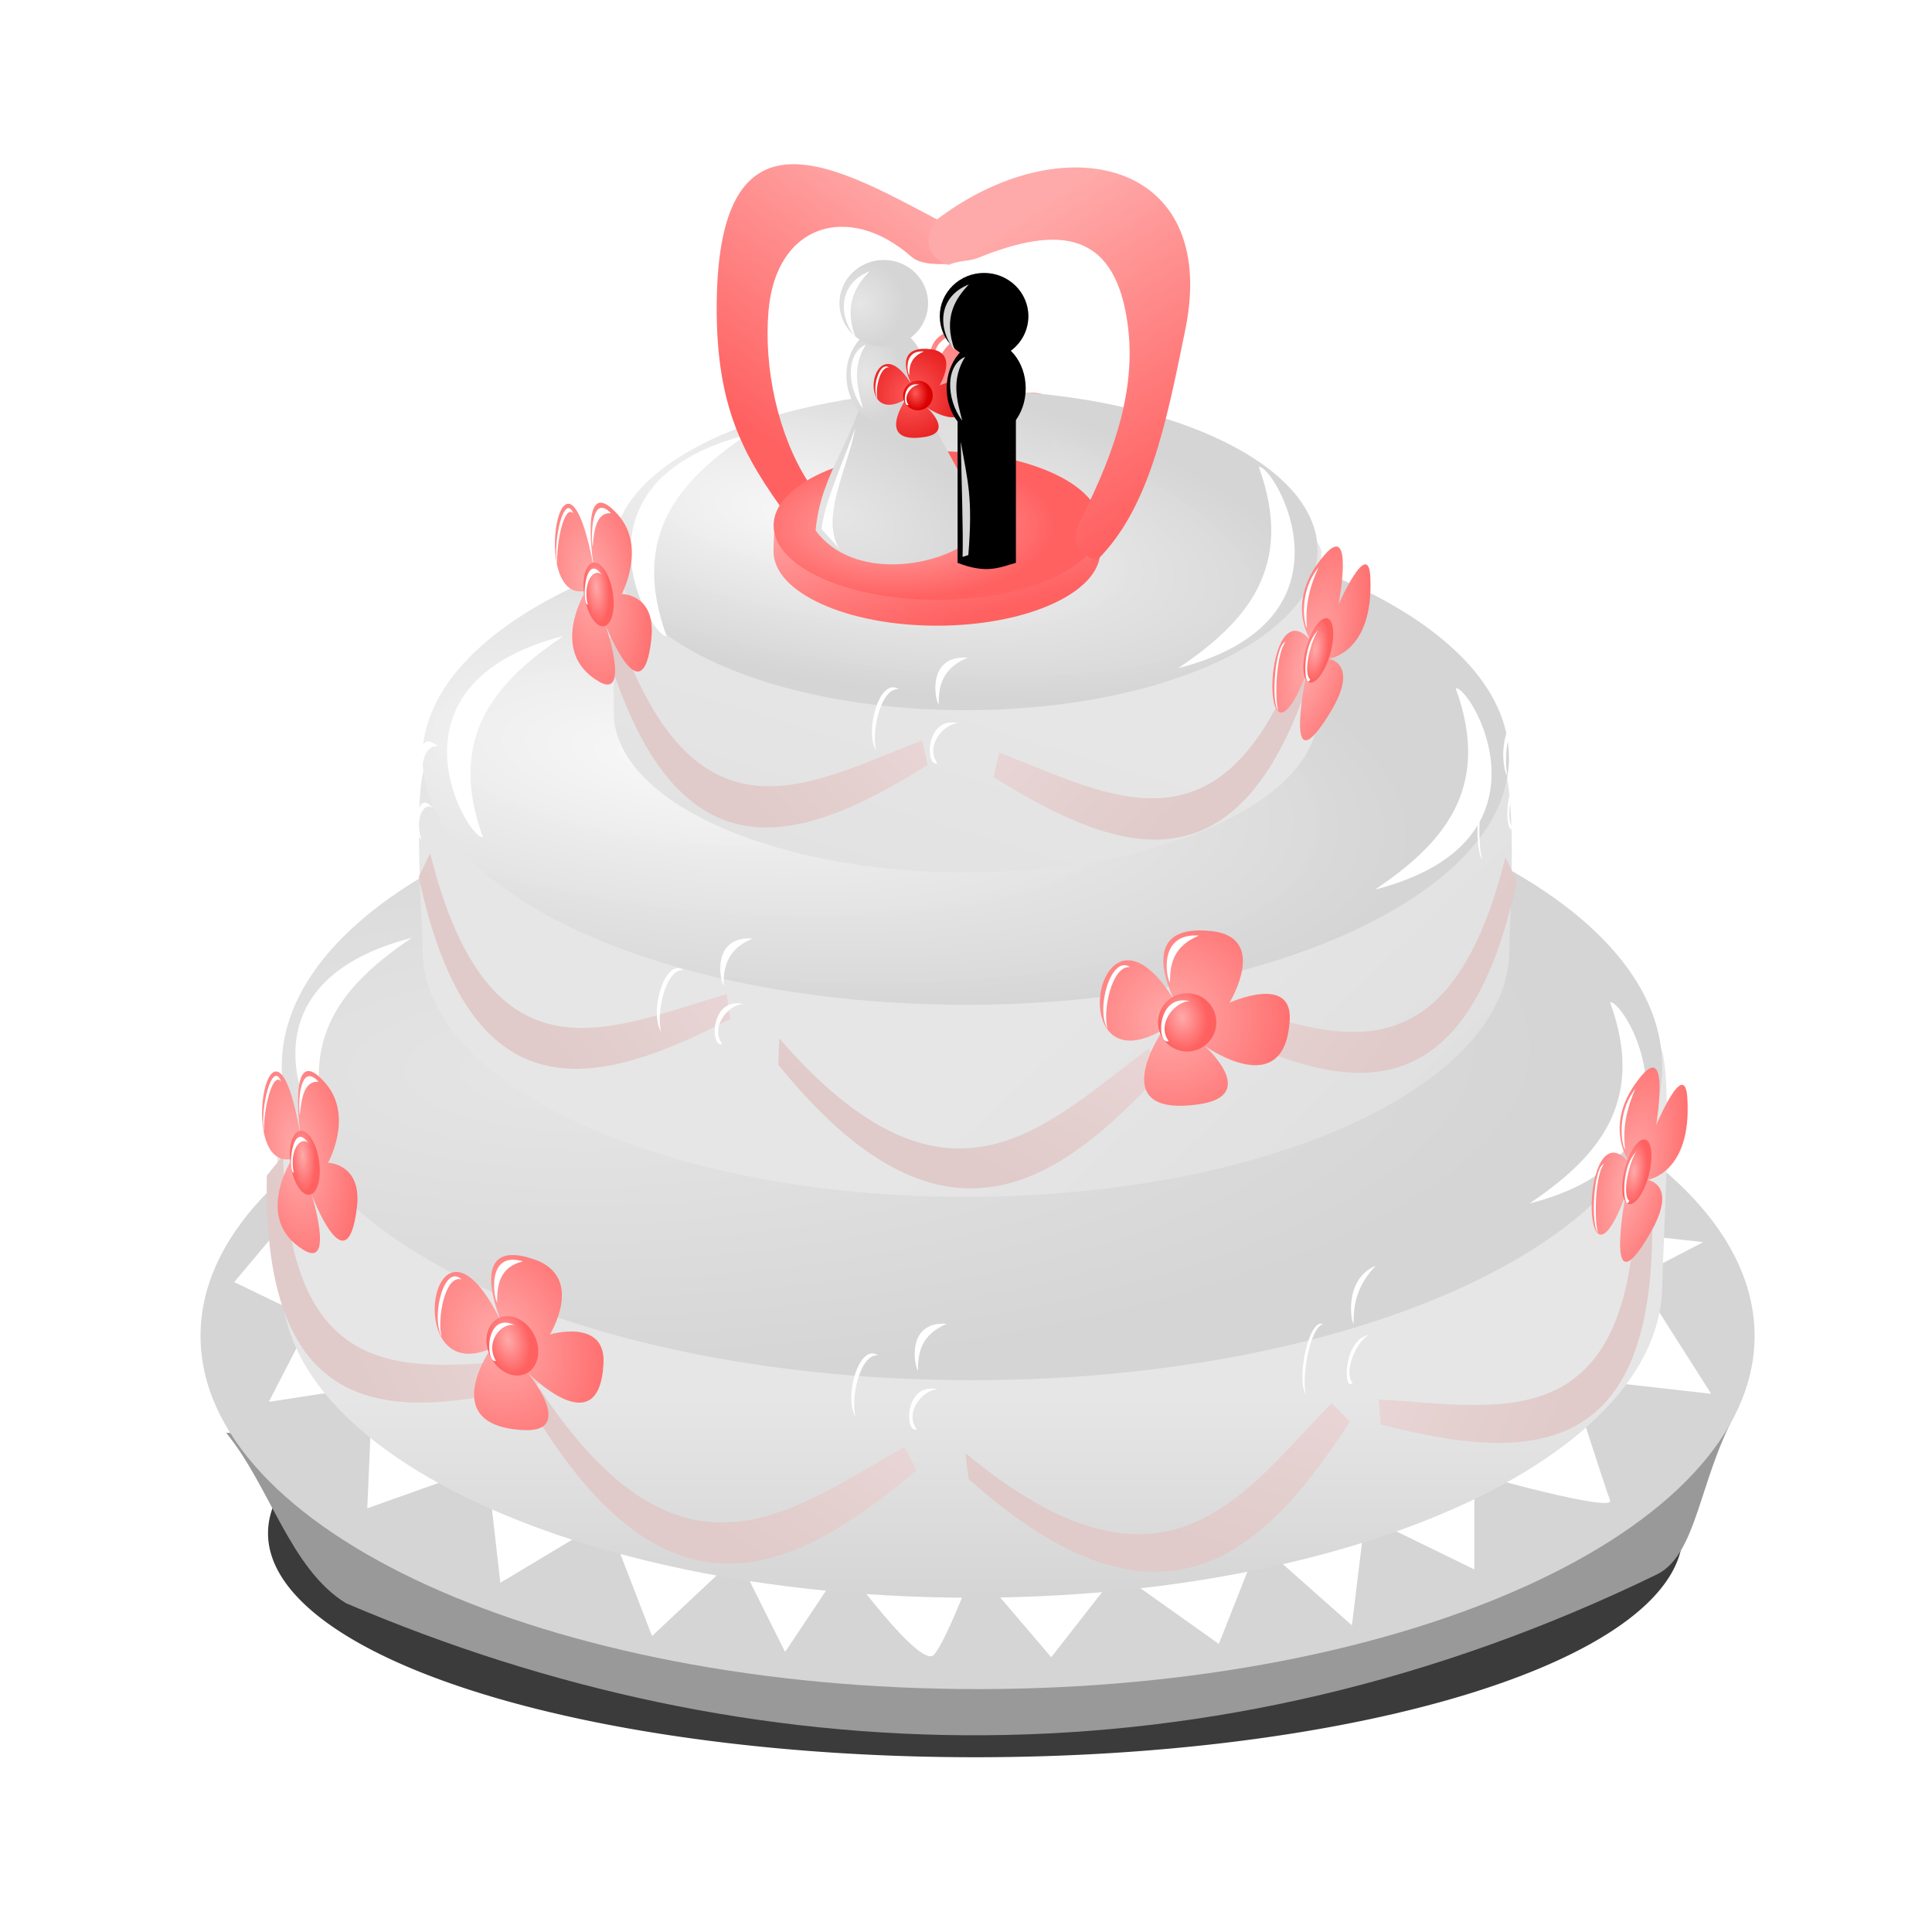 <?xml version="1.0" encoding="UTF-8" standalone="no"?>
<!-- Created with Inkscape (http://www.inkscape.org/) -->
<svg
    xmlns:inkscape="http://www.inkscape.org/namespaces/inkscape"
    xmlns:rdf="http://www.w3.org/1999/02/22-rdf-syntax-ns#"
    xmlns="http://www.w3.org/2000/svg"
    xmlns:sodipodi="http://sodipodi.sourceforge.net/DTD/sodipodi-0.dtd"
    xmlns:cc="http://creativecommons.org/ns#"
    xmlns:xlink="http://www.w3.org/1999/xlink"
    xmlns:dc="http://purl.org/dc/elements/1.1/"
    xmlns:svg="http://www.w3.org/2000/svg"
    xmlns:ns1="http://sozi.baierouge.fr"
    id="svg2"
    sodipodi:docname="wedding01.svg"
    inkscape:export-filename="wedding01.png"
    viewBox="0 0 48 48"
    inkscape:export-xdpi="90"
    version="1.1"
    inkscape:export-ydpi="90"
    inkscape:version="0.47 r22583"
  >
  <defs
      id="defs4"
    >
    <linearGradient
        id="linearGradient4141"
      >
      <stop
          id="stop4143"
          style="stop-color:#efdddd"
          offset="0"
      />
      <stop
          id="stop4145"
          style="stop-color:#e0caca"
          offset="1"
      />
    </linearGradient
    >
    <linearGradient
        id="linearGradient3044"
      >
      <stop
          id="stop3046"
          style="stop-color:#ffaaaa"
          offset="0"
      />
      <stop
          id="stop3048"
          style="stop-color:#ff6060"
          offset="1"
      />
    </linearGradient
    >
    <linearGradient
        id="linearGradient3791"
      >
      <stop
          id="stop3793"
          style="stop-color:#e6e6e6"
          offset="0"
      />
      <stop
          id="stop3795"
          style="stop-color:#d5d5d5"
          offset="1"
      />
    </linearGradient
    >
    <linearGradient
        id="linearGradient3637"
      >
      <stop
          id="stop3639"
          style="stop-color:#f9f9f9;stop-opacity:.985"
          offset="0"
      />
      <stop
          id="stop3641"
          style="stop-color:#d5d5d5"
          offset="1"
      />
    </linearGradient
    >
    <radialGradient
        id="radialGradient3030"
        xlink:href="#linearGradient3637"
        gradientUnits="userSpaceOnUse"
        cy="21.768"
        cx="19.46"
        gradientTransform="matrix(1.413 .263 -.083 .447 -6.221 8.141)"
        r="11"
        inkscape:collect="always"
    />
    <radialGradient
        id="radialGradient3032"
        xlink:href="#linearGradient3637"
        gradientUnits="userSpaceOnUse"
        cy="23.395"
        cx="17.678"
        gradientTransform="matrix(1.354 .161 -.054 .451 -4.436 10.595)"
        r="11"
        inkscape:collect="always"
    />
    <radialGradient
        id="radialGradient3034"
        xlink:href="#linearGradient3791"
        gradientUnits="userSpaceOnUse"
        cy="24"
        cx="18.097"
        gradientTransform="matrix(1.387 -.034 .011 .455 -7.275 13.708)"
        r="11"
        inkscape:collect="always"
    />
    <linearGradient
        id="linearGradient3036"
        y2="50.12"
        xlink:href="#linearGradient3791"
        gradientUnits="userSpaceOnUse"
        x2="15.925"
        gradientTransform="matrix(.795 0 0 .795 4.909 1003)"
        y1="23.467"
        x1="24.04"
        inkscape:collect="always"
    />
    <linearGradient
        id="linearGradient3038"
        y2="39.051"
        xlink:href="#linearGradient3791"
        gradientUnits="userSpaceOnUse"
        x2="38.191"
        gradientTransform="matrix(1.227 0 0 1.227 -5.455 998.51)"
        y1="25.651"
        x1="25.484"
        inkscape:collect="always"
    />
    <linearGradient
        id="linearGradient3040"
        y2="29"
        xlink:href="#linearGradient3791"
        gradientUnits="userSpaceOnUse"
        x2="24.002"
        gradientTransform="matrix(1.559 0 0 1.559 -13.268 998.89)"
        y1="25.812"
        x1="24.002"
        inkscape:collect="always"
    />
    <filter
        id="filter3856"
        height="1.255"
        width="1.371"
        y="-.127"
        x="-.186"
        inkscape:collect="always"
      >
      <feGaussianBlur
          id="feGaussianBlur3858"
          stdDeviation="0.062"
          inkscape:collect="always"
      />
    </filter
    >
    <filter
        id="filter3860"
        height="1.188"
        width="1.447"
        y="-.094"
        x="-.223"
        inkscape:collect="always"
      >
      <feGaussianBlur
          id="feGaussianBlur3862"
          stdDeviation="0.062"
          inkscape:collect="always"
      />
    </filter
    >
    <filter
        id="filter3864"
        height="1.292"
        width="1.416"
        y="-.146"
        x="-.208"
        inkscape:collect="always"
      >
      <feGaussianBlur
          id="feGaussianBlur3866"
          stdDeviation="0.062"
          inkscape:collect="always"
      />
    </filter
    >
    <radialGradient
        id="radialGradient3907"
        xlink:href="#linearGradient3044"
        gradientUnits="userSpaceOnUse"
        cy="1024.8"
        cx="18.573"
        gradientTransform="matrix(1.373 .801 -.833 1.428 846.49 -453.58)"
        r="2.361"
        inkscape:collect="always"
    />
    <radialGradient
        id="radialGradient3909"
        xlink:href="#linearGradient3044"
        gradientUnits="userSpaceOnUse"
        cy="20.268"
        cx="18.703"
        gradientTransform="matrix(.188 1.156 -.853 .138 32.487 -4.162)"
        r=".825"
        inkscape:collect="always"
    />
    <linearGradient
        id="linearGradient4139"
        y2="23.839"
        xlink:href="#linearGradient4141"
        gradientUnits="userSpaceOnUse"
        x2="19.051"
        gradientTransform="translate(0 1001.1)"
        y1="18.781"
        x1="24.497"
        inkscape:collect="always"
    />
    <linearGradient
        id="linearGradient4149"
        y2="23.839"
        xlink:href="#linearGradient4141"
        gradientUnits="userSpaceOnUse"
        x2="19.051"
        gradientTransform="matrix(.997 .08 -.08 .997 -3.048 1005.6)"
        y1="18.781"
        x1="24.497"
        inkscape:collect="always"
    />
    <linearGradient
        id="linearGradient4153"
        y2="23.839"
        xlink:href="#linearGradient4141"
        gradientUnits="userSpaceOnUse"
        x2="19.051"
        gradientTransform="matrix(.953 .303 -.303 .953 -1.848 1010.5)"
        y1="18.781"
        x1="24.497"
        inkscape:collect="always"
    />
    <linearGradient
        id="linearGradient4157"
        y2="23.839"
        xlink:href="#linearGradient4141"
        gradientUnits="userSpaceOnUse"
        x2="19.051"
        gradientTransform="matrix(-1 0 0 1 47.733 1001.4)"
        y1="18.781"
        x1="24.497"
        inkscape:collect="always"
    />
    <linearGradient
        id="linearGradient4161"
        y2="23.839"
        xlink:href="#linearGradient4141"
        gradientUnits="userSpaceOnUse"
        x2="19.051"
        gradientTransform="matrix(-.997 .08 .08 .997 51.136 1005.8)"
        y1="18.781"
        x1="24.497"
        inkscape:collect="always"
    />
    <linearGradient
        id="linearGradient4165"
        y2="23.839"
        xlink:href="#linearGradient4141"
        gradientUnits="userSpaceOnUse"
        x2="19.051"
        gradientTransform="matrix(1.065 -.326 .368 .945 -3.823 1017.5)"
        y1="18.781"
        x1="24.497"
        inkscape:collect="always"
    />
    <linearGradient
        id="linearGradient4169"
        y2="23.839"
        xlink:href="#linearGradient4141"
        gradientUnits="userSpaceOnUse"
        x2="19.051"
        gradientTransform="matrix(-.953 .303 .303 .953 49.523 1011.6)"
        y1="18.781"
        x1="24.497"
        inkscape:collect="always"
    />
    <linearGradient
        id="linearGradient4173"
        y2="23.839"
        xlink:href="#linearGradient4141"
        gradientUnits="userSpaceOnUse"
        x2="19.051"
        gradientTransform="matrix(.998 -.495 .516 .873 -.962 1031.6)"
        y1="18.781"
        x1="24.497"
        inkscape:collect="always"
    />
    <linearGradient
        id="linearGradient4177"
        y2="23.839"
        xlink:href="#linearGradient4141"
        gradientUnits="userSpaceOnUse"
        x2="19.051"
        gradientTransform="matrix(1.098 -.184 .241 .985 -7.906 1023.2)"
        y1="18.781"
        x1="24.497"
        inkscape:collect="always"
    />
    <radialGradient
        id="radialGradient4361"
        xlink:href="#linearGradient3791"
        gradientUnits="userSpaceOnUse"
        cy="22.694"
        cx="7.11"
        gradientTransform="matrix(.085 .227 -.185 .07 21.97 20.018)"
        r="11"
        inkscape:collect="always"
    />
    <radialGradient
        id="radialGradient4369"
        xlink:href="#linearGradient3044"
        gradientUnits="userSpaceOnUse"
        cy="24"
        cx="21.072"
        gradientTransform="matrix(1 0 0 .455 0 13.091)"
        r="11"
        inkscape:collect="always"
    />
    <linearGradient
        id="linearGradient4398"
        y2="29"
        xlink:href="#linearGradient3044"
        gradientUnits="userSpaceOnUse"
        x2="24"
        gradientTransform="matrix(.369 0 0 .369 14.423 1009.3)"
        y1="19"
        x1="21.287"
        inkscape:collect="always"
    />
    <filter
        id="filter4480"
        height="1.154"
        width="1.267"
        y="-.077"
        x="-.134"
        inkscape:collect="always"
      >
      <feGaussianBlur
          id="feGaussianBlur4482"
          stdDeviation="0.161"
          inkscape:collect="always"
      />
    </filter
    >
    <filter
        id="filter4484"
        height="1.154"
        width="1.267"
        y="-.077"
        x="-.134"
        inkscape:collect="always"
      >
      <feGaussianBlur
          id="feGaussianBlur4486"
          stdDeviation="0.161"
          inkscape:collect="always"
      />
    </filter
    >
    <filter
        id="filter4532"
        height="1.205"
        width="1.527"
        y="-.103"
        x="-.264"
        inkscape:collect="always"
      >
      <feGaussianBlur
          id="feGaussianBlur4534"
          stdDeviation="0.07"
          inkscape:collect="always"
      />
    </filter
    >
    <filter
        id="filter4536"
        height="1.211"
        width="1.904"
        y="-.106"
        x="-.452"
        inkscape:collect="always"
      >
      <feGaussianBlur
          id="feGaussianBlur4538"
          stdDeviation="0.07"
          inkscape:collect="always"
      />
    </filter
    >
    <filter
        id="filter4540"
        height="1.117"
        width="2.441"
        y="-.059"
        x="-.72"
        inkscape:collect="always"
      >
      <feGaussianBlur
          id="feGaussianBlur4542"
          stdDeviation="0.07"
          inkscape:collect="always"
      />
    </filter
    >
    <filter
        id="filter4580"
        height="1.123"
        width="1.315"
        y="-.061"
        x="-.157"
        inkscape:collect="always"
      >
      <feGaussianBlur
          id="feGaussianBlur4582"
          stdDeviation="0.042"
          inkscape:collect="always"
      />
    </filter
    >
    <filter
        id="filter4584"
        height="1.126"
        width="1.539"
        y="-.063"
        x="-.27"
        inkscape:collect="always"
      >
      <feGaussianBlur
          id="feGaussianBlur4586"
          stdDeviation="0.042"
          inkscape:collect="always"
      />
    </filter
    >
    <filter
        id="filter4588"
        height="1.067"
        width="1.238"
        y="-.033"
        x="-.119"
        inkscape:collect="always"
      >
      <feGaussianBlur
          id="feGaussianBlur4590"
          stdDeviation="0.042"
          inkscape:collect="always"
      />
    </filter
    >
    <linearGradient
        id="linearGradient3613"
      >
      <stop
          id="stop3615"
          style="stop-color:#ff5959"
          offset="0"
      />
      <stop
          id="stop3617"
          style="stop-color:#d90000"
          offset="1"
      />
    </linearGradient
    >
    <radialGradient
        id="radialGradient3064"
        xlink:href="#linearGradient3791"
        gradientUnits="userSpaceOnUse"
        cy="1019.8"
        cx="19.215"
        gradientTransform="matrix(2.061 .821 -.439 1.101 428.39 -121.51)"
        r="1.95"
        inkscape:collect="always"
    />
    <radialGradient
        id="radialGradient3066"
        xlink:href="#linearGradient3791"
        gradientUnits="userSpaceOnUse"
        cy="12.236"
        cx="19.362"
        gradientTransform="matrix(1 0 0 1.216 0 -2.639)"
        r="1.192"
        inkscape:collect="always"
    />
    <radialGradient
        id="radialGradient3068"
        xlink:href="#linearGradient3791"
        gradientUnits="userSpaceOnUse"
        cy="12.236"
        cx="19.351"
        gradientTransform="matrix(1 0 0 1.216 0 -2.639)"
        r="1.192"
        inkscape:collect="always"
    />
    <radialGradient
        id="radialGradient3070"
        xlink:href="#linearGradient3613"
        gradientUnits="userSpaceOnUse"
        cy="1024.8"
        cx="18.573"
        gradientTransform="matrix(1.373 .801 -.833 1.428 846.49 -453.58)"
        r="2.361"
        inkscape:collect="always"
    />
    <radialGradient
        id="radialGradient3072"
        xlink:href="#linearGradient3613"
        gradientUnits="userSpaceOnUse"
        cy="20.268"
        cx="18.703"
        gradientTransform="matrix(.188 1.156 -.853 .138 32.487 -4.162)"
        r=".825"
        inkscape:collect="always"
    />
    <linearGradient
        id="linearGradient3088"
        y2="1017"
        xlink:href="#linearGradient3044"
        gradientUnits="userSpaceOnUse"
        x2="29.102"
        y1="1010.2"
        x1="24.682"
        inkscape:collect="always"
    />
    <linearGradient
        id="linearGradient3090"
        y2="1015"
        xlink:href="#linearGradient3044"
        gradientUnits="userSpaceOnUse"
        x2="18.429"
        y1="1009"
        x1="22.804"
        inkscape:collect="always"
    />
    <filter
        id="filter3815"
        height="1.411"
        width="1.056"
        y="-.206"
        x="-.028"
        inkscape:collect="always"
      >
      <feGaussianBlur
          id="feGaussianBlur3817"
          stdDeviation="0.428"
          inkscape:collect="always"
      />
    </filter
    >
  </defs
  >
  <sodipodi:namedview
      id="base"
      bordercolor="#666666"
      inkscape:pageshadow="2"
      inkscape:window-y="24"
      pagecolor="#ffffff"
      inkscape:window-height="974"
      inkscape:window-maximized="0"
      inkscape:zoom="1"
      inkscape:window-x="449"
      showgrid="false"
      borderopacity="1.0"
      inkscape:current-layer="layer1"
      inkscape:cx="24.529274"
      inkscape:cy="24"
      inkscape:window-width="1206"
      inkscape:pageopacity="0.0"
      inkscape:document-units="px"
    >
    <inkscape:grid
        id="grid2816"
        enabled="true"
        visible="true"
        snapvisiblegridlinesonly="true"
        type="xygrid"
        empspacing="5"
    />
  </sodipodi:namedview
  >
  <g
      id="layer1"
      inkscape:label="Layer 1"
      inkscape:groupmode="layer"
      transform="translate(0 -1004.4)"
    >
    <path
        id="path4400"
        sodipodi:rx="18.5"
        sodipodi:ry="2.5"
        style="filter:url(#filter3815);fill-rule:evenodd;fill:#000000;fill-opacity:.769"
        sodipodi:type="arc"
        d="m43 40.5a18.5 2.5 0 1 1 -37 0 18.5 2.5 0 1 1 37 0z"
        transform="matrix(.95 0 0 2.226 .959 952.34)"
        sodipodi:cy="40.5"
        sodipodi:cx="24.5"
    />
    <path
        id="path4363"
        sodipodi:nodetypes="ccccc"
        style="color:#000000;fill:#999999"
        d="m5.62 1040c1.089 1.327 1.587 3.378 2.975 4.231 10.044 4.293 21.449 4.698 32.595-0.727 0.971-0.511 1.024-2.314 1.917-3.967l-37.488 0.463z"
    />
    <g
        id="g4119"
        transform="translate(4.951 -9.922)"
      >
      <path
          id="path4121"
          sodipodi:nodetypes="cscscscc"
          style="color:#000000;fill:url(#radialGradient3907)"
          d="m18.454 1024.3s-1.112-2.001 0.889-1.779c1.439 0.16 0.445 1.779 0.445 1.779s1.56-0.71 1.498 0.423c-0.114 2.087-2.12 0.644-2.12 0.644s1.383 1.226-0.114 1.453c-2.442 0.369-0.908-1.853-0.908-1.853-2.587 1.52-1.633-3.913 0.311-0.667z"
      />
      <path
          id="path4123"
          sodipodi:rx="0.82480097"
          sodipodi:ry="0.82480097"
          style="fill:url(#radialGradient3909);fill-rule:evenodd"
          sodipodi:type="arc"
          d="m19.682 20.397c0 0.456-0.369 0.825-0.825 0.825s-0.825-0.369-0.825-0.825 0.369-0.825 0.825-0.825 0.825 0.369 0.825 0.825z"
          transform="matrix(.877 0 0 .877 2.201 1006.9)"
          sodipodi:cy="20.397413"
          sodipodi:cx="18.857437"
      />
      <path
          id="path4125"
          sodipodi:nodetypes="ccc"
          style="color:#000000;filter:url(#filter3864);fill:#ffffff"
          transform="translate(0 1004.4)"
          d="m18.807 19.862c-0.372-0.005-0.844 0.573-0.527 0.991-0.304 0.126-0.315-1.192 0.527-0.991z"
      />
      <path
          id="path4127"
          sodipodi:nodetypes="ccc"
          style="color:#000000;filter:url(#filter3860);fill:#ffffff"
          transform="translate(0 1004.4)"
          d="m17.321 19.015c-0.462-0.046-0.693 1.117-0.559 1.534-0.304-0.473 0.08-1.854 0.559-1.534z"
      />
      <path
          id="path4129"
          sodipodi:nodetypes="ccc"
          style="color:#000000;filter:url(#filter3856);fill:#ffffff"
          transform="translate(0 1004.4)"
          d="m19.031 18.232c-0.627 0.26-0.724 0.696-0.719 1.166-0.094-0.11-0.302-1.239 0.719-1.166z"
      />
    </g
    >
    <path
        id="path2913"
        sodipodi:rx="11"
        sodipodi:ry="5"
        style="fill-rule:evenodd;fill:url(#radialGradient4361)"
        sodipodi:type="arc"
        d="m35 24c0 2.761-4.925 5-11 5s-11-2.239-11-5 4.925-5 11-5 11 2.239 11 5z"
        transform="matrix(1.755 0 0 1.755 -17.833 995.47)"
        sodipodi:cy="24"
        sodipodi:cx="24"
    />
    <path
        id="path4179"
        style="color:#000000;fill:#ffffff"
        d="m7.207 1034.6-1.388 1.653 1.917 0.926-1.058 2.05 2.579-0.397-0.132 3.041 2.975-1.058 0.331 2.909 2.645-1.587 1.124 2.909 2.116-1.984 1.19 2.38 1.454-2.182s1.917 2.645 2.248 2.248c0.331-0.397 0.992-2.182 0.992-2.182l1.917 2.248 1.653-2.116 2.512 1.785 0.992-2.512 2.314 2.05 0.331-2.711 2.711 1.322v-2.38s3.504 0.992 3.372 0.661c-0.132-0.331-0.992-3.041-0.992-3.041l3.504 0.397-1.851-2.909 1.653-0.86-11.967-1.322-23.14 0.661z"
    />
    <path
        id="path2904"
        sodipodi:nodetypes="csscscc"
        style="fill-rule:evenodd;fill:url(#linearGradient3040)"
        d="m41.3 1036.3c0 4.305-7.678 7.795-17.15 7.795s-17.15-3.49-17.15-7.795c0-0.732-0.309-4.723 0.105-5.394 2.025-3.28 9.183-2.401 17.045-2.401 7.999 0 15.201-1.47 17.098 1.897 0.349 0.62 0.052 5.229 0.052 5.898z"
    />
    <path
        id="path2900"
        sodipodi:rx="11"
        sodipodi:ry="5"
        style="fill-rule:evenodd;fill:url(#radialGradient3034)"
        sodipodi:type="arc"
        d="m35 24c0 2.761-4.925 5-11 5s-11-2.239-11-5 4.925-5 11-5 11 2.239 11 5z"
        transform="matrix(1.559 0 0 1.559 -13.268 993.48)"
        sodipodi:cy="24"
        sodipodi:cx="24"
    />
    <path
        id="path2906"
        sodipodi:nodetypes="csscscc"
        style="fill-rule:evenodd;fill:url(#linearGradient3038)"
        d="m37.5 1028c0 3.389-6.044 6.136-13.5 6.136s-13.5-2.747-13.5-6.136c0-0.586-0.254-4.049 0.083-4.585 1.614-2.568 7.25-1.551 13.417-1.551 5.948 0 11.481-1.003 13.28 1.425 0.456 0.615 0.22 4.026 0.22 4.712z"
    />
    <path
        id="path2898"
        sodipodi:rx="11"
        sodipodi:ry="5"
        style="fill-rule:evenodd;fill:url(#radialGradient3032)"
        sodipodi:type="arc"
        d="m35 24c0 2.761-4.925 5-11 5s-11-2.239-11-5 4.925-5 11-5 11 2.239 11 5z"
        transform="matrix(1.227 0 0 1.227 -5.455 993.78)"
        sodipodi:cy="24"
        sodipodi:cx="24"
    />
    <path
        id="path2908"
        sodipodi:nodetypes="csccscc"
        style="fill-rule:evenodd;fill:url(#linearGradient3036)"
        d="m32.75 1022.1c0 2.197-3.917 3.977-8.75 3.977s-8.75-1.781-8.75-3.977c0-0.646-0.015-4.22-0.015-4.22s5.354 0.243 8.765 0.243c3.811 0 8.142-1.877 8.829-0.045l-0.079 4.023z"
    />
    <path
        id="path2902"
        sodipodi:rx="11"
        sodipodi:ry="5"
        style="fill-rule:evenodd;fill:url(#radialGradient3030)"
        sodipodi:type="arc"
        d="m35 24c0 2.761-4.925 5-11 5s-11-2.239-11-5 4.925-5 11-5 11 2.239 11 5z"
        transform="matrix(.795 0 0 .795 4.909 998.99)"
        sodipodi:cy="24"
        sodipodi:cx="24"
    />
    <path
        id="path4135"
        sodipodi:nodetypes="ccccc"
        style="color:#000000;fill:url(#linearGradient4139)"
        d="m15.288 1019.9c1.947 5.794 4.832 3.956 7.62 2.898l0.14 0.608c-3.224 2.015-6.248 2.963-7.994-2.898l0.234-0.608z"
    />
    <path
        id="path4155"
        sodipodi:nodetypes="ccccc"
        style="color:#000000;fill:url(#linearGradient4157)"
        d="m32.445 1020.2c-1.947 5.794-4.832 3.956-7.62 2.899l-0.14 0.608c3.224 2.015 6.248 2.963 7.994-2.898l-0.234-0.608z"
    />
    <g
        id="g3895"
        transform="translate(5.01 -1.892)"
      >
      <path
          id="path3897"
          sodipodi:nodetypes="cscscscc"
          style="color:#000000;fill:url(#radialGradient3907)"
          d="m18.454 1024.3s-1.112-2.001 0.889-1.779c1.439 0.16 0.445 1.779 0.445 1.779s1.56-0.71 1.498 0.423c-0.114 2.087-2.12 0.644-2.12 0.644s1.383 1.226-0.114 1.453c-2.442 0.369-0.908-1.853-0.908-1.853-2.587 1.52-1.633-3.913 0.311-0.667z"
      />
      <path
          id="path3899"
          sodipodi:rx="0.82480097"
          sodipodi:ry="0.82480097"
          style="fill-rule:evenodd;fill:url(#radialGradient3909)"
          sodipodi:type="arc"
          d="m19.682 20.397c0 0.456-0.369 0.825-0.825 0.825s-0.825-0.369-0.825-0.825 0.369-0.825 0.825-0.825 0.825 0.369 0.825 0.825z"
          transform="matrix(.877 0 0 .877 2.201 1006.9)"
          sodipodi:cy="20.397413"
          sodipodi:cx="18.857437"
      />
      <path
          id="path3901"
          d="m18.807 19.862c-0.372-0.005-0.844 0.573-0.527 0.991-0.304 0.126-0.315-1.192 0.527-0.991z"
          sodipodi:nodetypes="ccc"
          style="color:#000000;filter:url(#filter3864);fill:#ffffff"
          transform="translate(0 1004.4)"
      />
      <path
          id="path3903"
          d="m17.321 19.015c-0.462-0.046-0.693 1.117-0.559 1.534-0.304-0.473 0.08-1.854 0.559-1.534z"
          sodipodi:nodetypes="ccc"
          style="color:#000000;filter:url(#filter3860);fill:#ffffff"
          transform="translate(0 1004.4)"
      />
      <path
          id="path3905"
          d="m19.031 18.232c-0.627 0.26-0.724 0.696-0.719 1.166-0.094-0.11-0.302-1.239 0.719-1.166z"
          sodipodi:nodetypes="ccc"
          style="color:#000000;filter:url(#filter3856);fill:#ffffff"
          transform="translate(0 1004.4)"
      />
    </g
    >
    <path
        id="path4159"
        sodipodi:nodetypes="ccccc"
        style="color:#000000;fill:url(#linearGradient4161)"
        d="m37.402 1025.7c-1.477 5.932-4.5 4.33-7.364 3.499l-0.091 0.617c3.375 1.751 6.465 2.454 7.737-3.53l-0.282-0.587z"
    />
    <path
        id="path4163"
        sodipodi:nodetypes="ccccc"
        style="color:#000000;fill:url(#linearGradient4165)"
        d="m19.361 1030.2c4.204 4.841 6.599 2.162 9.18 0.252l0.373 0.529c-2.691 2.958-5.562 4.841-9.578-0.13l0.025-0.651z"
    />
    <g
        id="g3943"
        transform="translate(10.757 5.012)"
      >
      <path
          id="path3945"
          sodipodi:nodetypes="cscscscc"
          style="color:#000000;fill:url(#radialGradient3907)"
          d="m18.454 1024.3s-1.112-2.001 0.889-1.779c1.439 0.16 0.445 1.779 0.445 1.779s1.56-0.71 1.498 0.423c-0.114 2.087-2.12 0.644-2.12 0.644s1.383 1.226-0.114 1.453c-2.442 0.369-0.908-1.853-0.908-1.853-2.587 1.52-1.633-3.913 0.311-0.667z"
      />
      <path
          id="path3947"
          sodipodi:rx="0.82480097"
          sodipodi:ry="0.82480097"
          style="fill:url(#radialGradient3909);fill-rule:evenodd"
          sodipodi:type="arc"
          d="m19.682 20.397c0 0.456-0.369 0.825-0.825 0.825s-0.825-0.369-0.825-0.825 0.369-0.825 0.825-0.825 0.825 0.369 0.825 0.825z"
          transform="matrix(.877 0 0 .877 2.201 1006.9)"
          sodipodi:cy="20.397413"
          sodipodi:cx="18.857437"
      />
      <path
          id="path3949"
          sodipodi:nodetypes="ccc"
          style="color:#000000;filter:url(#filter3864);fill:#ffffff"
          transform="translate(0 1004.4)"
          d="m18.807 19.862c-0.372-0.005-0.844 0.573-0.527 0.991-0.304 0.126-0.315-1.192 0.527-0.991z"
      />
      <path
          id="path3951"
          sodipodi:nodetypes="ccc"
          style="color:#000000;filter:url(#filter3860);fill:#ffffff"
          transform="translate(0 1004.4)"
          d="m17.321 19.015c-0.462-0.046-0.693 1.117-0.559 1.534-0.304-0.473 0.08-1.854 0.559-1.534z"
      />
      <path
          id="path3953"
          sodipodi:nodetypes="ccc"
          style="color:#000000;filter:url(#filter3856);fill:#ffffff"
          transform="translate(0 1004.4)"
          d="m19.031 18.232c-0.627 0.26-0.724 0.696-0.719 1.166-0.094-0.11-0.302-1.239 0.719-1.166z"
      />
    </g
    >
    <path
        id="path4147"
        sodipodi:nodetypes="ccccc"
        style="color:#000000;fill:url(#linearGradient4149)"
        d="m10.687 1025.6c1.477 5.932 4.5 4.33 7.364 3.499l0.091 0.617c-3.375 1.751-6.465 2.454-7.737-3.53l0.282-0.587z"
    />
    <g
        id="g3959"
        transform="translate(-.334 5.086)"
      >
      <path
          id="path3961"
          sodipodi:nodetypes="cscscscc"
          style="color:#000000;fill:url(#radialGradient3907)"
          d="m18.454 1024.3s-1.112-2.001 0.889-1.779c1.439 0.16 0.445 1.779 0.445 1.779s1.56-0.71 1.498 0.423c-0.114 2.087-2.12 0.644-2.12 0.644s1.383 1.226-0.114 1.453c-2.442 0.369-0.908-1.853-0.908-1.853-2.587 1.52-1.633-3.913 0.311-0.667z"
      />
      <path
          id="path3963"
          sodipodi:rx="0.82480097"
          sodipodi:ry="0.82480097"
          style="fill:url(#radialGradient3909);fill-rule:evenodd"
          sodipodi:type="arc"
          d="m19.682 20.397c0 0.456-0.369 0.825-0.825 0.825s-0.825-0.369-0.825-0.825 0.369-0.825 0.825-0.825 0.825 0.369 0.825 0.825z"
          transform="matrix(.877 0 0 .877 2.201 1006.9)"
          sodipodi:cy="20.397413"
          sodipodi:cx="18.857437"
      />
      <path
          id="path3965"
          d="m18.807 19.862c-0.372-0.005-0.844 0.573-0.527 0.991-0.304 0.126-0.315-1.192 0.527-0.991z"
          sodipodi:nodetypes="ccc"
          style="color:#000000;filter:url(#filter3864);fill:#ffffff"
          transform="translate(0 1004.4)"
      />
      <path
          id="path3967"
          d="m17.321 19.015c-0.462-0.046-0.693 1.117-0.559 1.534-0.304-0.473 0.08-1.854 0.559-1.534z"
          sodipodi:nodetypes="ccc"
          style="color:#000000;filter:url(#filter3860);fill:#ffffff"
          transform="translate(0 1004.4)"
      />
      <path
          id="path3969"
          d="m19.031 18.232c-0.627 0.26-0.724 0.696-0.719 1.166-0.094-0.11-0.302-1.239 0.719-1.166z"
          sodipodi:nodetypes="ccc"
          style="color:#000000;filter:url(#filter3856);fill:#ffffff"
          transform="translate(0 1004.4)"
      />
    </g
    >
    <path
        id="path4151"
        sodipodi:nodetypes="ccccc"
        style="color:#000000;fill:url(#linearGradient4153)"
        d="m7.035 1033.1c0.101 6.112 3.407 5.233 6.385 5.07l-0.05 0.622c-3.683 0.945-6.852 0.932-6.741-5.183l0.407-0.508z"
    />
    <path
        id="path4492"
        sodipodi:nodetypes="ccc"
        style="color:#000000;filter:url(#filter4480);fill:#ffffff"
        d="m10.23 1027.7c-1.608 1.09-2.934 2.447-2 5-0.364 0.081-2.675-3.797 2-5z"
    />
    <g
        id="g3975"
        transform="matrix(.505 .463 -.091 .996 91.367 3.924)"
      >
      <path
          id="path3977"
          sodipodi:nodetypes="cscscscc"
          style="color:#000000;fill:url(#radialGradient3907)"
          d="m18.454 1024.3s-1.112-2.001 0.889-1.779c1.439 0.16 0.445 1.779 0.445 1.779s1.56-0.71 1.498 0.423c-0.114 2.087-2.12 0.644-2.12 0.644s1.383 1.226-0.114 1.453c-2.442 0.369-0.908-1.853-0.908-1.853-2.587 1.52-1.633-3.913 0.311-0.667z"
      />
      <path
          id="path3979"
          sodipodi:rx="0.82480097"
          sodipodi:ry="0.82480097"
          style="fill:url(#radialGradient3909);fill-rule:evenodd"
          sodipodi:type="arc"
          d="m19.682 20.397c0 0.456-0.369 0.825-0.825 0.825s-0.825-0.369-0.825-0.825 0.369-0.825 0.825-0.825 0.825 0.369 0.825 0.825z"
          transform="matrix(.877 0 0 .877 2.201 1006.9)"
          sodipodi:cy="20.397413"
          sodipodi:cx="18.857437"
      />
      <path
          id="path3981"
          sodipodi:nodetypes="ccc"
          style="color:#000000;filter:url(#filter3864);fill:#ffffff"
          transform="translate(0 1004.4)"
          d="m18.807 19.862c-0.372-0.005-0.844 0.573-0.527 0.991-0.304 0.126-0.315-1.192 0.527-0.991z"
      />
      <path
          id="path3983"
          sodipodi:nodetypes="ccc"
          style="color:#000000;filter:url(#filter3860);fill:#ffffff"
          transform="translate(0 1004.4)"
          d="m17.321 19.015c-0.462-0.046-0.693 1.117-0.559 1.534-0.304-0.473 0.08-1.854 0.559-1.534z"
      />
      <path
          id="path3985"
          sodipodi:nodetypes="ccc"
          style="color:#000000;filter:url(#filter3856);fill:#ffffff"
          transform="translate(0 1004.4)"
          d="m19.031 18.232c-0.627 0.26-0.724 0.696-0.719 1.166-0.094-0.11-0.302-1.239 0.719-1.166z"
      />
    </g
    >
    <path
        id="path4171"
        sodipodi:nodetypes="ccccc"
        style="color:#000000;fill:url(#linearGradient4173)"
        d="m23.984 1040.5c4.933 4.096 6.862 1.063 9.099-1.24l0.454 0.461c-2.176 3.355-4.704 5.678-9.472 1.425l-0.08-0.646z"
    />
    <path
        id="path4175"
        sodipodi:nodetypes="ccccc"
        style="color:#000000;fill:url(#linearGradient4177)"
        d="m13.405 1038.9c3.533 5.351 6.259 3.008 9.067 1.454l0.3 0.573c-3.056 2.579-6.149 4.069-9.478-1.385l0.111-0.642z"
    />
    <g
        id="g4007"
        transform="translate(4.496 14.657)"
      >
      <path
          id="path4009"
          sodipodi:nodetypes="cscscscc"
          style="color:#000000;fill:url(#radialGradient3907)"
          d="m18.454 1024.3s-1.112-2.001 0.889-1.779c1.439 0.16 0.445 1.779 0.445 1.779s1.56-0.71 1.498 0.423c-0.114 2.087-2.12 0.644-2.12 0.644s1.383 1.226-0.114 1.453c-2.442 0.369-0.908-1.853-0.908-1.853-2.587 1.52-1.633-3.913 0.311-0.667z"
      />
      <path
          id="path4011"
          sodipodi:rx="0.82480097"
          sodipodi:ry="0.82480097"
          style="fill:url(#radialGradient3909);fill-rule:evenodd"
          sodipodi:type="arc"
          d="m19.682 20.397c0 0.456-0.369 0.825-0.825 0.825s-0.825-0.369-0.825-0.825 0.369-0.825 0.825-0.825 0.825 0.369 0.825 0.825z"
          transform="matrix(.877 0 0 .877 2.201 1006.9)"
          sodipodi:cy="20.397413"
          sodipodi:cx="18.857437"
      />
      <path
          id="path4013"
          sodipodi:nodetypes="ccc"
          style="color:#000000;filter:url(#filter3864);fill:#ffffff"
          transform="translate(0 1004.4)"
          d="m18.807 19.862c-0.372-0.005-0.844 0.573-0.527 0.991-0.304 0.126-0.315-1.192 0.527-0.991z"
      />
      <path
          id="path4015"
          sodipodi:nodetypes="ccc"
          style="color:#000000;filter:url(#filter3860);fill:#ffffff"
          transform="translate(0 1004.4)"
          d="m17.321 19.015c-0.462-0.046-0.693 1.117-0.559 1.534-0.304-0.473 0.08-1.854 0.559-1.534z"
      />
      <path
          id="path4017"
          sodipodi:nodetypes="ccc"
          style="color:#000000;filter:url(#filter3856);fill:#ffffff"
          transform="translate(0 1004.4)"
          d="m19.031 18.232c-0.627 0.26-0.724 0.696-0.719 1.166-0.094-0.11-0.302-1.239 0.719-1.166z"
      />
    </g
    >
    <g
        id="g4039"
        transform="matrix(.889 .194 0 1 -3.929 9.414)"
      >
      <path
          id="path4041"
          sodipodi:nodetypes="cscscscc"
          style="color:#000000;fill:url(#radialGradient3907)"
          d="m18.454 1024.3s-1.112-2.001 0.889-1.779c1.439 0.16 0.445 1.779 0.445 1.779s1.56-0.71 1.498 0.423c-0.114 2.087-2.12 0.644-2.12 0.644s1.383 1.226-0.114 1.453c-2.442 0.369-0.908-1.853-0.908-1.853-2.587 1.52-1.633-3.913 0.311-0.667z"
      />
      <path
          id="path4043"
          sodipodi:rx="0.82480097"
          sodipodi:ry="0.82480097"
          style="fill:url(#radialGradient3909);fill-rule:evenodd"
          sodipodi:type="arc"
          d="m19.682 20.397c0 0.456-0.369 0.825-0.825 0.825s-0.825-0.369-0.825-0.825 0.369-0.825 0.825-0.825 0.825 0.369 0.825 0.825z"
          transform="matrix(.877 0 0 .877 2.201 1006.9)"
          sodipodi:cy="20.397413"
          sodipodi:cx="18.857437"
      />
      <path
          id="path4045"
          sodipodi:nodetypes="ccc"
          style="color:#000000;filter:url(#filter3864);fill:#ffffff"
          transform="translate(0 1004.4)"
          d="m18.807 19.862c-0.372-0.005-0.844 0.573-0.527 0.991-0.304 0.126-0.315-1.192 0.527-0.991z"
      />
      <path
          id="path4047"
          sodipodi:nodetypes="ccc"
          style="color:#000000;filter:url(#filter3860);fill:#ffffff"
          transform="translate(0 1004.4)"
          d="m17.321 19.015c-0.462-0.046-0.693 1.117-0.559 1.534-0.304-0.473 0.08-1.854 0.559-1.534z"
      />
      <path
          id="path4049"
          sodipodi:nodetypes="ccc"
          style="color:#000000;filter:url(#filter3856);fill:#ffffff"
          transform="translate(0 1004.4)"
          d="m19.031 18.232c-0.627 0.26-0.724 0.696-0.719 1.166-0.094-0.11-0.302-1.239 0.719-1.166z"
      />
    </g
    >
    <g
        id="g4055"
        transform="matrix(.545 .415 0 1 .502 -7.592)"
      >
      <path
          id="path4057"
          sodipodi:nodetypes="cscscscc"
          style="color:#000000;fill:url(#radialGradient3907)"
          d="m18.454 1024.3s-1.112-2.001 0.889-1.779c1.439 0.16 0.445 1.779 0.445 1.779s1.56-0.71 1.498 0.423c-0.114 2.087-2.12 0.644-2.12 0.644s1.383 1.226-0.114 1.453c-2.442 0.369-0.908-1.853-0.908-1.853-2.587 1.52-1.633-3.913 0.311-0.667z"
      />
      <path
          id="path4059"
          sodipodi:rx="0.82480097"
          sodipodi:ry="0.82480097"
          style="fill:url(#radialGradient3909);fill-rule:evenodd"
          sodipodi:type="arc"
          d="m19.682 20.397c0 0.456-0.369 0.825-0.825 0.825s-0.825-0.369-0.825-0.825 0.369-0.825 0.825-0.825 0.825 0.369 0.825 0.825z"
          transform="matrix(.877 0 0 .877 2.201 1006.9)"
          sodipodi:cy="20.397413"
          sodipodi:cx="18.857437"
      />
      <path
          id="path4061"
          d="m18.807 19.862c-0.372-0.005-0.844 0.573-0.527 0.991-0.304 0.126-0.315-1.192 0.527-0.991z"
          sodipodi:nodetypes="ccc"
          style="color:#000000;filter:url(#filter3864);fill:#ffffff"
          transform="translate(0 1004.4)"
      />
      <path
          id="path4063"
          d="m17.321 19.015c-0.462-0.046-0.693 1.117-0.559 1.534-0.304-0.473 0.08-1.854 0.559-1.534z"
          sodipodi:nodetypes="ccc"
          style="color:#000000;filter:url(#filter3860);fill:#ffffff"
          transform="translate(0 1004.4)"
      />
      <path
          id="path4065"
          d="m19.031 18.232c-0.627 0.26-0.724 0.696-0.719 1.166-0.094-0.11-0.302-1.239 0.719-1.166z"
          sodipodi:nodetypes="ccc"
          style="color:#000000;filter:url(#filter3856);fill:#ffffff"
          transform="translate(0 1004.4)"
      />
    </g
    >
    <path
        id="path4410"
        sodipodi:nodetypes="ccc"
        style="color:#000000;filter:url(#filter4480);fill:#ffffff"
        d="m18.561 1015.2c-1.608 1.09-2.934 2.447-2 5-0.364 0.081-2.675-3.797 2-5z"
    />
    <path
        id="path4488"
        sodipodi:nodetypes="ccc"
        style="color:#000000;filter:url(#filter4480);fill:#ffffff"
        d="m13.999 1020.2c-1.608 1.09-2.934 2.447-2 5-0.364 0.081-2.675-3.797 2-5z"
    />
    <g
        id="g4071"
        transform="matrix(.513 .453 -.073 .997 80.069 -11.034)"
      >
      <path
          id="path4073"
          sodipodi:nodetypes="cscscscc"
          style="color:#000000;fill:url(#radialGradient3907)"
          d="m18.454 1024.3s-1.112-2.001 0.889-1.779c1.439 0.16 0.445 1.779 0.445 1.779s1.56-0.71 1.498 0.423c-0.114 2.087-2.12 0.644-2.12 0.644s1.383 1.226-0.114 1.453c-2.442 0.369-0.908-1.853-0.908-1.853-2.587 1.52-1.633-3.913 0.311-0.667z"
      />
      <path
          id="path4075"
          sodipodi:rx="0.82480097"
          sodipodi:ry="0.82480097"
          style="fill:url(#radialGradient3909);fill-rule:evenodd"
          sodipodi:type="arc"
          d="m19.682 20.397c0 0.456-0.369 0.825-0.825 0.825s-0.825-0.369-0.825-0.825 0.369-0.825 0.825-0.825 0.825 0.369 0.825 0.825z"
          transform="matrix(.877 0 0 .877 2.201 1006.9)"
          sodipodi:cy="20.397413"
          sodipodi:cx="18.857437"
      />
      <path
          id="path4077"
          sodipodi:nodetypes="ccc"
          style="color:#000000;filter:url(#filter3864);fill:#ffffff"
          transform="translate(0 1004.4)"
          d="m18.807 19.862c-0.372-0.005-0.844 0.573-0.527 0.991-0.304 0.126-0.315-1.192 0.527-0.991z"
      />
      <path
          id="path4079"
          sodipodi:nodetypes="ccc"
          style="color:#000000;filter:url(#filter3860);fill:#ffffff"
          transform="translate(0 1004.4)"
          d="m17.321 19.015c-0.462-0.046-0.693 1.117-0.559 1.534-0.304-0.473 0.08-1.854 0.559-1.534z"
      />
      <path
          id="path4081"
          sodipodi:nodetypes="ccc"
          style="color:#000000;filter:url(#filter3856);fill:#ffffff"
          transform="translate(0 1004.4)"
          d="m19.031 18.232c-0.627 0.26-0.724 0.696-0.719 1.166-0.094-0.11-0.302-1.239 0.719-1.166z"
      />
    </g
    >
    <path
        id="path4490"
        sodipodi:nodetypes="ccc"
        style="color:#000000;filter:url(#filter4484);fill:#ffffff"
        d="m34.166 1026.5c1.608-1.09 2.934-2.447 2-5 0.364-0.081 2.675 3.797-2 5z"
    />
    <g
        id="g4087"
        transform="matrix(.475 -.711 .107 .86 -80.8 156.22)"
      >
      <path
          id="path4089"
          sodipodi:nodetypes="cscscscc"
          style="color:#000000;fill:url(#radialGradient3907)"
          d="m18.454 1024.3s-1.112-2.001 0.889-1.779c1.439 0.16 0.445 1.779 0.445 1.779s1.56-0.71 1.498 0.423c-0.114 2.087-2.12 0.644-2.12 0.644s1.383 1.226-0.114 1.453c-2.442 0.369-0.908-1.853-0.908-1.853-2.587 1.52-1.633-3.913 0.311-0.667z"
      />
      <path
          id="path4091"
          sodipodi:rx="0.82480097"
          sodipodi:ry="0.82480097"
          style="fill:url(#radialGradient3909);fill-rule:evenodd"
          sodipodi:type="arc"
          d="m19.682 20.397c0 0.456-0.369 0.825-0.825 0.825s-0.825-0.369-0.825-0.825 0.369-0.825 0.825-0.825 0.825 0.369 0.825 0.825z"
          transform="matrix(.877 0 0 .877 2.201 1006.9)"
          sodipodi:cy="20.397413"
          sodipodi:cx="18.857437"
      />
      <path
          id="path4093"
          sodipodi:nodetypes="ccc"
          style="color:#000000;filter:url(#filter3864);fill:#ffffff"
          transform="translate(0 1004.4)"
          d="m18.807 19.862c-0.372-0.005-0.844 0.573-0.527 0.991-0.304 0.126-0.315-1.192 0.527-0.991z"
      />
      <path
          id="path4095"
          sodipodi:nodetypes="ccc"
          style="color:#000000;filter:url(#filter3860);fill:#ffffff"
          transform="translate(0 1004.4)"
          d="m17.321 19.015c-0.462-0.046-0.693 1.117-0.559 1.534-0.304-0.473 0.08-1.854 0.559-1.534z"
      />
      <path
          id="path4097"
          sodipodi:nodetypes="ccc"
          style="color:#000000;filter:url(#filter3856);fill:#ffffff"
          transform="translate(0 1004.4)"
          d="m19.031 18.232c-0.627 0.26-0.724 0.696-0.719 1.166-0.094-0.11-0.302-1.239 0.719-1.166z"
      />
    </g
    >
    <path
        id="path4414"
        sodipodi:nodetypes="ccc"
        style="color:#000000;filter:url(#filter4484);fill:#ffffff"
        d="m29.274 1021c1.608-1.09 2.934-2.447 2-5 0.364-0.081 2.675 3.797-2 5z"
    />
    <g
        id="g4103"
        transform="matrix(.509 -.688 .066 .865 -44.42 147.01)"
      >
      <path
          id="path4105"
          sodipodi:nodetypes="cscscscc"
          style="color:#000000;fill:url(#radialGradient3907)"
          d="m18.454 1024.3s-1.112-2.001 0.889-1.779c1.439 0.16 0.445 1.779 0.445 1.779s1.56-0.71 1.498 0.423c-0.114 2.087-2.12 0.644-2.12 0.644s1.383 1.226-0.114 1.453c-2.442 0.369-0.908-1.853-0.908-1.853-2.587 1.52-1.633-3.913 0.311-0.667z"
      />
      <path
          id="path4107"
          sodipodi:rx="0.82480097"
          sodipodi:ry="0.82480097"
          style="fill:url(#radialGradient3909);fill-rule:evenodd"
          sodipodi:type="arc"
          d="m19.682 20.397c0 0.456-0.369 0.825-0.825 0.825s-0.825-0.369-0.825-0.825 0.369-0.825 0.825-0.825 0.825 0.369 0.825 0.825z"
          transform="matrix(.877 0 0 .877 2.201 1006.9)"
          sodipodi:cy="20.397413"
          sodipodi:cx="18.857437"
      />
      <path
          id="path4109"
          d="m18.807 19.862c-0.372-0.005-0.844 0.573-0.527 0.991-0.304 0.126-0.315-1.192 0.527-0.991z"
          sodipodi:nodetypes="ccc"
          style="color:#000000;filter:url(#filter3864);fill:#ffffff"
          transform="translate(0 1004.4)"
      />
      <path
          id="path4111"
          d="m17.321 19.015c-0.462-0.046-0.693 1.117-0.559 1.534-0.304-0.473 0.08-1.854 0.559-1.534z"
          sodipodi:nodetypes="ccc"
          style="color:#000000;filter:url(#filter3860);fill:#ffffff"
          transform="translate(0 1004.4)"
      />
      <path
          id="path4113"
          d="m19.031 18.232c-0.627 0.26-0.724 0.696-0.719 1.166-0.094-0.11-0.302-1.239 0.719-1.166z"
          sodipodi:nodetypes="ccc"
          style="color:#000000;filter:url(#filter3856);fill:#ffffff"
          transform="translate(0 1004.4)"
      />
    </g
    >
    <path
        id="path4167"
        sodipodi:nodetypes="ccccc"
        style="color:#000000;fill:url(#linearGradient4169)"
        d="m40.64 1034.1c-0.101 6.112-3.407 5.233-6.385 5.07l0.05 0.622c3.683 0.945 6.852 0.932 6.741-5.183l-0.407-0.508z"
    />
    <g
        id="g4023"
        transform="matrix(.766 -0.387 0 1 19.602 20.581)"
      >
      <path
          id="path4025"
          sodipodi:nodetypes="cscscscc"
          style="color:#000000;fill:url(#radialGradient3907)"
          d="m18.454 1024.3s-1.112-2.001 0.889-1.779c1.439 0.16 0.445 1.779 0.445 1.779s1.56-0.71 1.498 0.423c-0.114 2.087-2.12 0.644-2.12 0.644s1.383 1.226-0.114 1.453c-2.442 0.369-0.908-1.853-0.908-1.853-2.587 1.52-1.633-3.913 0.311-0.667z"
      />
      <path
          id="path4027"
          sodipodi:rx="0.82480097"
          sodipodi:ry="0.82480097"
          style="fill:url(#radialGradient3909);fill-rule:evenodd"
          sodipodi:type="arc"
          d="m19.682 20.397c0 0.456-0.369 0.825-0.825 0.825s-0.825-0.369-0.825-0.825 0.369-0.825 0.825-0.825 0.825 0.369 0.825 0.825z"
          transform="matrix(.877 0 0 .877 2.201 1006.9)"
          sodipodi:cy="20.397413"
          sodipodi:cx="18.857437"
      />
      <path
          id="path4029"
          d="m18.807 19.862c-0.372-0.005-0.844 0.573-0.527 0.991-0.304 0.126-0.315-1.192 0.527-0.991z"
          sodipodi:nodetypes="ccc"
          style="color:#000000;filter:url(#filter3864);fill:#ffffff"
          transform="translate(0 1004.4)"
      />
      <path
          id="path4031"
          d="m17.321 19.015c-0.462-0.046-0.693 1.117-0.559 1.534-0.304-0.473 0.08-1.854 0.559-1.534z"
          sodipodi:nodetypes="ccc"
          style="color:#000000;filter:url(#filter3860);fill:#ffffff"
          transform="translate(0 1004.4)"
      />
      <path
          id="path4033"
          d="m19.031 18.232c-0.627 0.26-0.724 0.696-0.719 1.166-0.094-0.11-0.302-1.239 0.719-1.166z"
          sodipodi:nodetypes="ccc"
          style="color:#000000;filter:url(#filter3856);fill:#ffffff"
          transform="translate(0 1004.4)"
      />
    </g
    >
    <path
        id="path4494"
        sodipodi:nodetypes="ccc"
        style="color:#000000;filter:url(#filter4484);fill:#ffffff"
        d="m38.001 1034.3c1.608-1.09 2.934-2.447 2-5 0.364-0.081 2.675 3.797-2 5z"
    />
    <g
        id="g3991"
        transform="matrix(.494 -.698 .084 .863 -54.671 162.2)"
      >
      <path
          id="path3993"
          sodipodi:nodetypes="cscscscc"
          style="color:#000000;fill:url(#radialGradient3907)"
          d="m18.454 1024.3s-1.112-2.001 0.889-1.779c1.439 0.16 0.445 1.779 0.445 1.779s1.56-0.71 1.498 0.423c-0.114 2.087-2.12 0.644-2.12 0.644s1.383 1.226-0.114 1.453c-2.442 0.369-0.908-1.853-0.908-1.853-2.587 1.52-1.633-3.913 0.311-0.667z"
      />
      <path
          id="path3995"
          sodipodi:rx="0.82480097"
          sodipodi:ry="0.82480097"
          style="fill:url(#radialGradient3909);fill-rule:evenodd"
          sodipodi:type="arc"
          d="m19.682 20.397c0 0.456-0.369 0.825-0.825 0.825s-0.825-0.369-0.825-0.825 0.369-0.825 0.825-0.825 0.825 0.369 0.825 0.825z"
          transform="matrix(.877 0 0 .877 2.201 1006.9)"
          sodipodi:cy="20.397413"
          sodipodi:cx="18.857437"
      />
      <path
          id="path3997"
          d="m18.807 19.862c-0.372-0.005-0.844 0.573-0.527 0.991-0.304 0.126-0.315-1.192 0.527-0.991z"
          sodipodi:nodetypes="ccc"
          style="color:#000000;filter:url(#filter3864);fill:#ffffff"
          transform="translate(0 1004.4)"
      />
      <path
          id="path3999"
          d="m17.321 19.015c-0.462-0.046-0.693 1.117-0.559 1.534-0.304-0.473 0.08-1.854 0.559-1.534z"
          sodipodi:nodetypes="ccc"
          style="color:#000000;filter:url(#filter3860);fill:#ffffff"
          transform="translate(0 1004.4)"
      />
      <path
          id="path4001"
          d="m19.031 18.232c-0.627 0.26-0.724 0.696-0.719 1.166-0.094-0.11-0.302-1.239 0.719-1.166z"
          sodipodi:nodetypes="ccc"
          style="color:#000000;filter:url(#filter3856);fill:#ffffff"
          transform="translate(0 1004.4)"
      />
    </g
    >
    <path
        id="path4391"
        sodipodi:nodetypes="csscscc"
        style="fill-rule:evenodd;fill:url(#linearGradient4398)"
        d="m27.336 1018.1c0 1.019-1.817 1.845-4.059 1.845s-4.059-0.826-4.059-1.845c0-0.092 0.015-0.627 0.044-0.715 0.289-0.89 1.976-1.129 4.015-1.129 2.107 0 3.862 0.286 4.063 1.219 0.013 0.06-0.004 0.564-0.004 0.625z"
    />
    <path
        id="path3076"
        sodipodi:nodetypes="cccssccs"
        style="block-progression:tb;text-indent:0;color:#000000;text-transform:none;fill:url(#linearGradient3090)"
        d="m17.806 1012c-0.012 2.547 0.686 3.759 1.756 5.223l0.5-0.875c-0.728-1.15-1.09-2.789-0.969-4.219 0.185-2.183 2.008-2.706 3.551-1.351 0.207 0.182 0.574 0.192 0.942 0.182l0.226-0.831c-2.647-1.352-5.98-3.663-6.006 1.871z"
    />
    <path
        id="path4367"
        sodipodi:rx="11"
        sodipodi:ry="5"
        style="fill-rule:evenodd;fill:url(#radialGradient4369)"
        sodipodi:type="arc"
        d="m35 24c0 2.761-4.925 5-11 5s-11-2.239-11-5 4.925-5 11-5 11 2.239 11 5z"
        transform="matrix(.369 0 0 .369 14.423 1008.6)"
        sodipodi:cy="24"
        sodipodi:cx="24"
    />
    <g
        id="g3050"
        transform="translate(.355 .044)"
      >
      <path
          id="path4365"
          sodipodi:nodetypes="cccccc"
          style="color:#000000;fill:url(#radialGradient3064)"
          d="m21.261 1013.6c-0.388 1.76-1.212 2.449-1.353 3.935 0.932 1.264 3.071 0.914 3.901 0.198 0.188-1.398-0.67-1.787-1.49-4.068l-1.058-0.066v-0z"
      />
      <path
          id="path4371"
          sodipodi:rx="1.192147"
          sodipodi:ry="1.4492767"
          style="fill-rule:evenodd;fill:url(#radialGradient3066)"
          sodipodi:type="arc"
          d="m21.178 12.236c0 0.8-0.534 1.449-1.192 1.449-0.658 0-1.192-0.649-1.192-1.449 0-0.8 0.534-1.449 1.192-1.449 0.658 0 1.192 0.649 1.192 1.449z"
          transform="matrix(.824 0 0 .824 5.187 1003.6)"
          sodipodi:cy="12.235591"
          sodipodi:cx="19.985992"
      />
      <path
          id="path4373"
          sodipodi:rx="1.192147"
          sodipodi:ry="1.4492767"
          style="fill-rule:evenodd;fill:url(#radialGradient3068)"
          sodipodi:type="arc"
          d="m21.178 12.236c0 0.8-0.534 1.449-1.192 1.449-0.658 0-1.192-0.649-1.192-1.449 0-0.8 0.534-1.449 1.192-1.449 0.658 0 1.192 0.649 1.192 1.449z"
          transform="matrix(.924 0 0 .743 3.135 1002.8)"
          sodipodi:cy="12.235591"
          sodipodi:cx="19.985992"
      />
      <path
          id="path4496"
          d="m21.248 6.696c-0.321 0.341-0.654 0.81-0.35 1.636-0.398-0.46-0.468-1.309 0.35-1.636z"
          sodipodi:nodetypes="ccc"
          style="color:#000000;filter:url(#filter4580);fill:#ffffff"
          transform="translate(0 1004.4)"
      />
      <path
          id="path4498"
          d="m21.155 8.519c-0.351 0.571-0.206 1.079-0.07 1.589-0.413-0.55-0.414-1.385 0.07-1.589z"
          sodipodi:nodetypes="ccc"
          style="color:#000000;filter:url(#filter4584);fill:#ffffff"
          transform="translate(0 1004.4)"
      />
      <path
          id="path4500"
          d="m20.898 10.576c-0.3 0.856-0.764 1.835-0.842 2.525l0.444 0.491c-0.488-0.771 0.211-2.01 0.397-3.015z"
          sodipodi:nodetypes="cccc"
          style="color:#000000;filter:url(#filter4588);fill:#ffffff"
          transform="translate(0 1004.4)"
      />
      <g
          id="g3108"
          transform="matrix(.508 0 0 .508 12.933 493.59)"
        >
        <path
            id="path3110"
            sodipodi:nodetypes="cscscscc"
            style="color:#000000;fill:url(#radialGradient3070)"
            d="m18.454 1024.3s-1.112-2.001 0.889-1.779c1.439 0.16 0.445 1.779 0.445 1.779s1.56-0.71 1.498 0.423c-0.114 2.087-2.12 0.644-2.12 0.644s1.383 1.226-0.114 1.453c-2.442 0.369-0.908-1.853-0.908-1.853-2.587 1.52-1.633-3.913 0.311-0.667z"
        />
        <path
            id="path3112"
            sodipodi:rx="0.82480097"
            sodipodi:ry="0.82480097"
            style="fill-rule:evenodd;fill:url(#radialGradient3072)"
            sodipodi:type="arc"
            d="m19.682 20.397c0 0.456-0.369 0.825-0.825 0.825s-0.825-0.369-0.825-0.825 0.369-0.825 0.825-0.825 0.825 0.369 0.825 0.825z"
            transform="matrix(.877 0 0 .877 2.201 1006.9)"
            sodipodi:cy="20.397413"
            sodipodi:cx="18.857437"
        />
        <path
            id="path3114"
            d="m18.807 19.862c-0.372-0.005-0.844 0.573-0.527 0.991-0.304 0.126-0.315-1.192 0.527-0.991z"
            sodipodi:nodetypes="ccc"
            style="color:#000000;filter:url(#filter3864);fill:#ffffff"
            transform="translate(0 1004.4)"
        />
        <path
            id="path3116"
            d="m17.321 19.015c-0.462-0.046-0.693 1.117-0.559 1.534-0.304-0.473 0.08-1.854 0.559-1.534z"
            sodipodi:nodetypes="ccc"
            style="color:#000000;filter:url(#filter3860);fill:#ffffff"
            transform="translate(0 1004.4)"
        />
        <path
            id="path3118"
            d="m19.031 18.232c-0.627 0.26-0.724 0.696-0.719 1.166-0.094-0.11-0.302-1.239 0.719-1.166z"
            sodipodi:nodetypes="ccc"
            style="color:#000000;filter:url(#filter3856);fill:#ffffff"
            transform="translate(0 1004.4)"
        />
      </g
      >
    </g
    >
    <g
        id="g3042"
        transform="translate(-.309 .366)"
      >
      <path
          id="path4381"
          sodipodi:nodetypes="cccccc"
          style="color:#000000;fill:#000000"
          d="m24.1 1014.3v3.717c0.729 0.287 1.059 0.108 1.449 0v-3.668l-1.449-0.049v0z"
      />
      <path
          id="path4383"
          sodipodi:rx="1.192147"
          sodipodi:ry="1.4492767"
          style="fill-rule:evenodd;fill:#000000"
          sodipodi:type="arc"
          d="m21.178 12.236c0 0.8-0.534 1.449-1.192 1.449-0.658 0-1.192-0.649-1.192-1.449 0-0.8 0.534-1.449 1.192-1.449 0.658 0 1.192 0.649 1.192 1.449z"
          transform="matrix(.824 0 0 .824 8.342 1003.6)"
          sodipodi:cy="12.235591"
          sodipodi:cx="19.985992"
      />
      <path
          id="path4385"
          sodipodi:rx="1.192147"
          sodipodi:ry="1.4492767"
          style="fill-rule:evenodd;fill:#000000"
          sodipodi:type="arc"
          d="m21.178 12.236c0 0.8-0.534 1.449-1.192 1.449-0.658 0-1.192-0.649-1.192-1.449 0-0.8 0.534-1.449 1.192-1.449 0.658 0 1.192 0.649 1.192 1.449z"
          transform="matrix(.924 0 0 .743 6.291 1002.8)"
          sodipodi:cy="12.235591"
          sodipodi:cx="19.985992"
      />
      <path
          id="path4502"
          sodipodi:nodetypes="ccc"
          style="fill-opacity:.835;color:#000000;filter:url(#filter4532);fill:#ffffff"
          d="m24.381 1011.1c-0.321 0.341-0.655 0.81-0.351 1.636-0.397-0.46-0.468-1.309 0.351-1.636z"
      />
      <path
          id="path4504"
          sodipodi:nodetypes="ccc"
          style="fill-opacity:.835;color:#000000;filter:url(#filter4536);fill:#ffffff"
          d="m24.287 1012.9c-0.35 0.571-0.206 1.079-0.07 1.589-0.413-0.551-0.414-1.385 0.07-1.589z"
      />
      <path
          id="path4506"
          sodipodi:nodetypes="cccc"
          style="fill-opacity:.835;color:#000000;filter:url(#filter4540);fill:#ffffff"
          d="m24.178 1015c0.018 0.906 0.065 2.243 0.046 2.87l0.143-0.046c0.115-1.441-0.013-1.817-0.19-2.824z"
      />
    </g
    >
    <path
        id="path3074"
        sodipodi:nodetypes="ccssccsc"
        style="block-progression:tb;text-indent:0;color:#000000;text-transform:none;fill:url(#linearGradient3088)"
        d="m23.217 1009.9c-0.354 0.653-0.007 0.954 0.349 1.083 0.235-0.115 0.508-0.085 0.73-0.175 2.027-0.821 3.453-0.685 3.735 1.765 0.199 1.731-0.499 3.406-1.25 4.875-0.187 0.448 0.008 0.722 0.469 0.875 1.29-1.276 1.712-3.331 2.201-5.746 0.856-4.229-3.089-5.114-6.234-2.677z"
    />
  </g
  >
</svg
>
